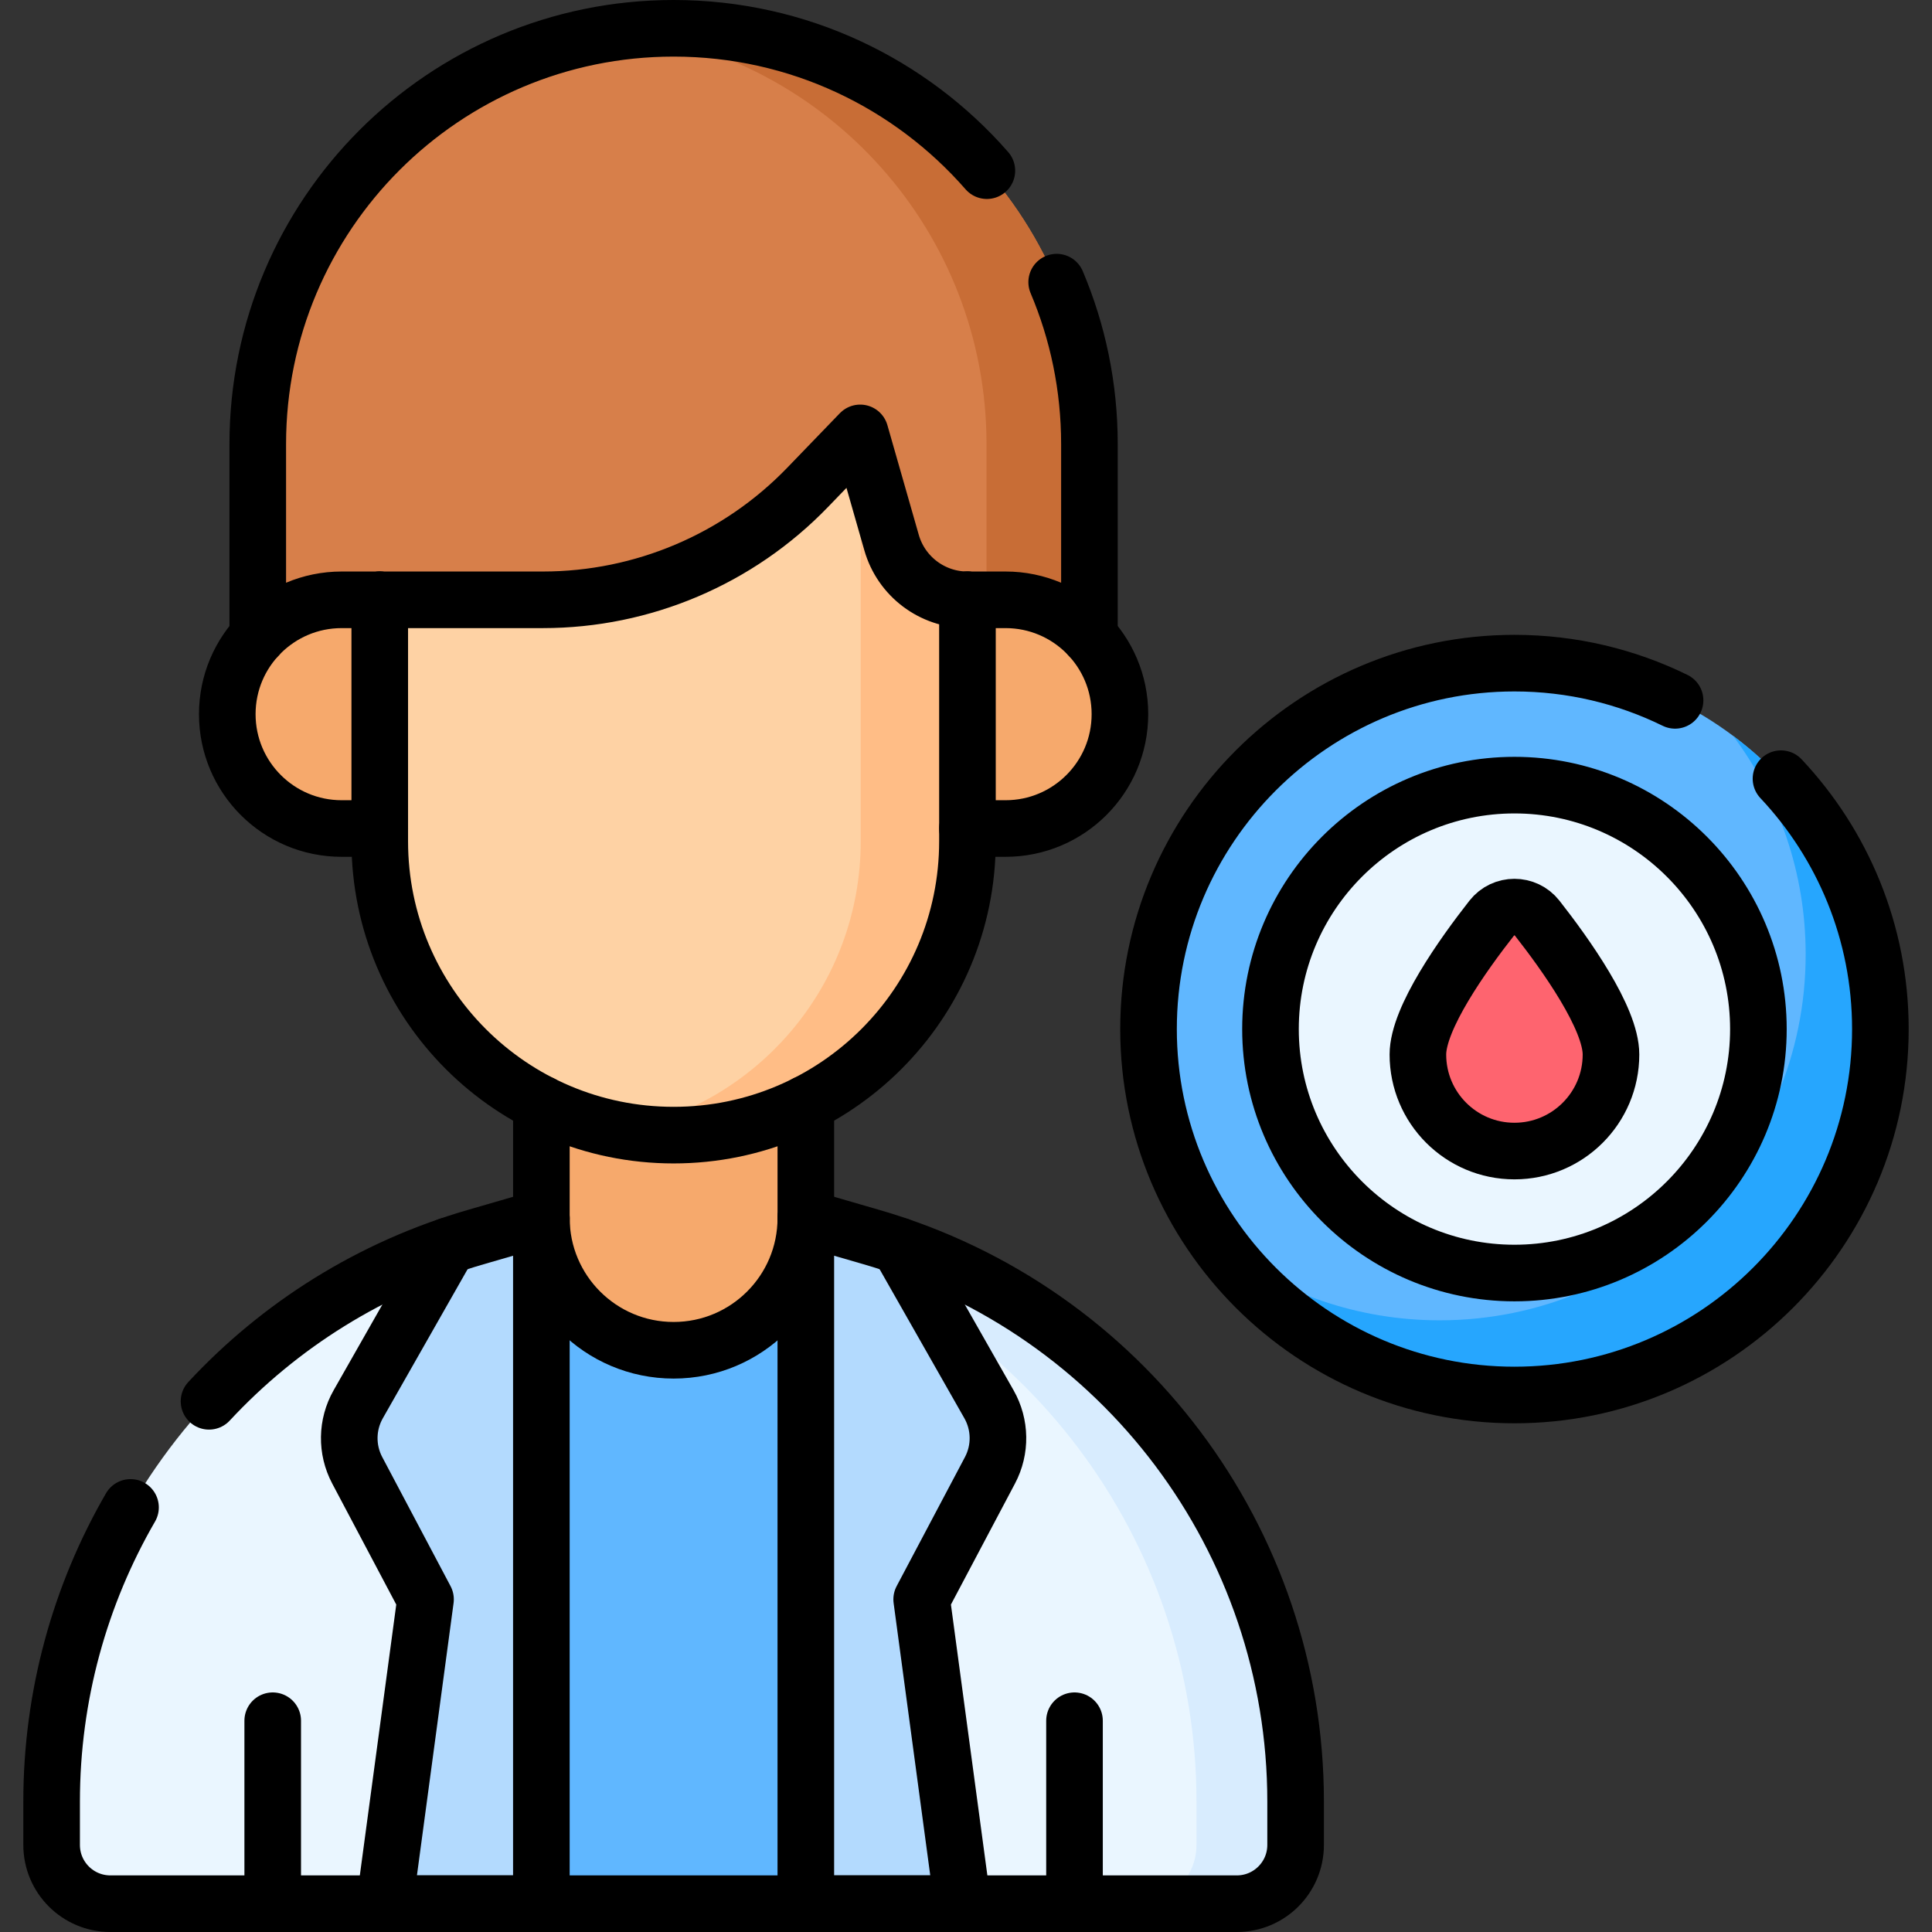 <svg xmlns="http://www.w3.org/2000/svg" xmlns:xlink="http://www.w3.org/1999/xlink" id="Capa_1" x="0px" y="0px" viewBox="0 0 512 512" style="enable-background:new 0 0 512 512;" xml:space="preserve"><rect x="0" y="0" width="512" height="512" fill="#333333" stroke="none"/><g>	<g>		<path style="fill:#EAF6FF;" d="M213.556,322.796H143.47l-17.421,5.052C59.482,347.152,13.681,408.122,13.681,477.431v11.494&#10;&#9;&#9;&#9;c0,8.602,6.973,15.575,15.575,15.575H327.77c8.602,0,15.575-6.973,15.575-15.575v-11.494c0-69.309-45.801-130.279-112.367-149.583&#10;&#9;&#9;&#9;L213.556,322.796z"></path>		<polygon style="fill:#60B7FF;" points="213.552,504.5 143.47,504.5 123.267,413.648 143.47,322.796 213.552,322.796 &#10;&#9;&#9;&#9;233.755,413.648 &#9;&#9;"></polygon>		<path style="fill:#D8ECFE;" d="M230.978,327.848l-17.421-5.052h-26.264l17.421,5.052&#10;&#9;&#9;&#9;c66.567,19.304,112.367,80.274,112.367,149.583v11.494c0,8.602-6.973,15.575-15.575,15.575h26.264&#10;&#9;&#9;&#9;c8.602,0,15.575-6.973,15.575-15.575v-11.494C343.345,408.122,297.544,347.152,230.978,327.848z"></path>		<path style="fill:#B3DAFE;" d="M126.049,327.848c-2.439,0.707-4.847,1.477-7.229,2.295l-23.888,42.003&#10;&#9;&#9;&#9;c-3.073,5.403-3.173,12.001-0.266,17.494l18.101,34.203L101.917,504.5h41.551l0.002-181.704L126.049,327.848z"></path>		<path style="fill:#B3DAFE;" d="M230.974,327.848c2.439,0.707,4.847,1.477,7.229,2.295l23.888,42.003&#10;&#9;&#9;&#9;c3.073,5.403,3.173,12.001,0.266,17.494l-18.102,34.203l10.851,80.657h-41.551l-0.002-181.704L230.974,327.848z"></path>		<path style="fill:#F6A96C;" d="M213.554,322.796v-34.952h-70.086v34.952c0,19.354,15.689,35.043,35.043,35.043h0&#10;&#9;&#9;&#9;C197.865,357.839,213.554,342.149,213.554,322.796z"></path>		<path style="fill:#FED2A4;" d="M100.638,101.687v121.263c0,43.008,34.865,77.873,77.873,77.873s77.873-34.865,77.873-77.873&#10;&#9;&#9;&#9;V101.687H100.638z"></path>		<path style="fill:#FFBD86;" d="M228.1,101.687v121.263c0,38.176-27.479,69.914-63.731,76.568c4.589,0.842,9.31,1.305,14.142,1.305&#10;&#9;&#9;&#9;c43.008,0,77.873-34.865,77.873-77.873V101.687H228.1z"></path>		<path style="fill:#D77F4A;" d="M68.313,117.698v61.462l32.325-20.203l43.218,0c26.466,0,51.796-10.757,70.174-29.803&#10;&#9;&#9;&#9;l13.926-14.431c0,0,8.315,29.068,8.315,29.068c2.568,8.978,10.776,15.166,20.113,15.166l32.325,20.203v-61.462&#10;&#9;&#9;&#9;C288.71,56.837,239.372,7.5,178.511,7.5h0C117.65,7.5,68.313,56.837,68.313,117.698z"></path>		<path style="fill:#C86D36;" d="M178.511,7.5L178.511,7.5c-4.618,0-9.169,0.288-13.637,0.84&#10;&#9;&#9;&#9;c54.426,6.718,96.561,53.115,96.561,109.358v44.415l27.274,17.046v-61.462C288.71,56.837,239.372,7.5,178.511,7.5z"></path>		<path style="fill:#F6A96C;" d="M266.486,219.567h-10.102v-60.61h10.102c16.737,0,30.305,13.568,30.305,30.305v0&#10;&#9;&#9;&#9;C296.791,205.999,283.223,219.567,266.486,219.567z"></path>		<path style="fill:#F6A96C;" d="M90.536,219.567h10.102v-60.61H90.536c-16.737,0-30.305,13.568-30.305,30.305v0&#10;&#9;&#9;&#9;C60.232,205.999,73.799,219.567,90.536,219.567z"></path>		<g>			<circle style="fill:#EAF6FF;" cx="401.343" cy="272.717" r="67.738"></circle>			<path style="fill:#60B7FF;" d="M401.343,175.741c-53.473,0-96.976,43.503-96.976,96.976s43.503,96.976,96.976,96.976&#10;&#9;&#9;&#9;&#9;s96.976-43.503,96.976-96.976S454.815,175.741,401.343,175.741z M401.343,337.367c-35.648,0-64.65-29.002-64.65-64.65&#10;&#9;&#9;&#9;&#9;s29.002-64.65,64.65-64.65s64.65,29.002,64.65,64.65S436.991,337.367,401.343,337.367z"></path>			<path style="fill:#26A6FE;" d="M459.272,194.991c12.086,16.174,19.25,36.231,19.25,57.929c0,53.473-43.503,96.976-96.976,96.976&#10;&#9;&#9;&#9;&#9;c-21.698,0-41.754-7.164-57.929-19.25c17.698,23.686,45.952,39.047,77.726,39.047c53.473,0,96.976-43.503,96.976-96.976&#10;&#9;&#9;&#9;&#9;C498.319,240.943,482.957,212.689,459.272,194.991z"></path>			<path style="fill:#FE646F;" d="M426.928,279.456c0,14.131-11.455,25.586-25.586,25.586s-25.586-11.455-25.586-25.586&#10;&#9;&#9;&#9;&#9;c0-9.673,11.989-26.484,19.553-36.128c3.071-3.915,8.994-3.915,12.065,0C414.94,252.972,426.928,269.784,426.928,279.456z"></path>		</g>	</g>	<g>		<path style="fill:none;stroke:#000000;stroke-width:15;stroke-linecap:round;stroke-linejoin:round;stroke-miterlimit:10;" d="&#10;&#9;&#9;&#9;M118.82,330.143l-23.888,42.003c-3.073,5.403-3.173,12.001-0.266,17.494l18.101,34.203L101.917,504.5h41.551l0.002-181.704"></path>		<path style="fill:none;stroke:#000000;stroke-width:15;stroke-linecap:round;stroke-linejoin:round;stroke-miterlimit:10;" d="&#10;&#9;&#9;&#9;M238.202,330.143l23.888,42.003c3.073,5.403,3.173,12.001,0.266,17.494l-18.102,34.203l10.851,80.657h-41.551l-0.002-181.704"></path>		<path style="fill:none;stroke:#000000;stroke-width:15;stroke-linecap:round;stroke-linejoin:round;stroke-miterlimit:10;" d="&#10;&#9;&#9;&#9;M213.556,292.507v30.285c0,9.677-3.919,18.435-10.263,24.779c-6.344,6.344-15.102,10.263-24.779,10.263&#10;&#9;&#9;&#9;c-19.355,0-35.043-15.688-35.043-35.043v-30.285"></path>		<path style="fill:none;stroke:#000000;stroke-width:15;stroke-linecap:round;stroke-linejoin:round;stroke-miterlimit:10;" d="&#10;&#9;&#9;&#9;M100.638,158.957l43.218,0c26.466,0,51.796-10.757,70.174-29.803l13.926-14.431c0,0,8.315,29.068,8.315,29.068&#10;&#9;&#9;&#9;c2.568,8.978,10.776,15.166,20.113,15.166"></path>		<path style="fill:none;stroke:#000000;stroke-width:15;stroke-linecap:round;stroke-linejoin:round;stroke-miterlimit:10;" d="&#10;&#9;&#9;&#9;M280.03,74.77c5.59,13.19,8.68,27.7,8.68,42.93v50.97"></path>		<path style="fill:none;stroke:#000000;stroke-width:15;stroke-linecap:round;stroke-linejoin:round;stroke-miterlimit:10;" d="&#10;&#9;&#9;&#9;M68.31,168.67V117.7c0-30.44,12.34-57.98,32.28-77.93c19.94-19.94,47.5-32.27,77.92-32.27c33.12,0,62.82,14.61,83.02,37.73"></path>		<path style="fill:none;stroke:#000000;stroke-width:15;stroke-linecap:round;stroke-linejoin:round;stroke-miterlimit:10;" d="&#10;&#9;&#9;&#9;M256.385,158.957h10.102c16.737,0,30.305,13.568,30.305,30.305v0c0,16.737-13.568,30.305-30.305,30.305h-10.102"></path>		<path style="fill:none;stroke:#000000;stroke-width:15;stroke-linecap:round;stroke-linejoin:round;stroke-miterlimit:10;" d="&#10;&#9;&#9;&#9;M100.638,158.957H90.536c-16.737,0-30.305,13.568-30.305,30.305v0c0,16.737,13.568,30.305,30.305,30.305h10.102"></path>		<path style="fill:none;stroke:#000000;stroke-width:15;stroke-linecap:round;stroke-linejoin:round;stroke-miterlimit:10;" d="&#10;&#9;&#9;&#9;M100.638,158.957v63.992c0,43.008,34.865,77.873,77.873,77.873s77.873-34.865,77.873-77.873v-63.992"></path>					<line style="fill:none;stroke:#000000;stroke-width:15;stroke-linecap:round;stroke-linejoin:round;stroke-miterlimit:10;" x1="284.754" y1="504.5" x2="284.754" y2="456.012"></line>					<line style="fill:none;stroke:#000000;stroke-width:15;stroke-linecap:round;stroke-linejoin:round;stroke-miterlimit:10;" x1="72.273" y1="504.5" x2="72.273" y2="456.012"></line>		<path style="fill:none;stroke:#000000;stroke-width:15;stroke-linecap:round;stroke-linejoin:round;stroke-miterlimit:10;" d="&#10;&#9;&#9;&#9;M213.56,322.8l17.42,5.05c66.56,19.3,112.37,80.27,112.37,149.58v11.5c0,8.6-6.98,15.57-15.58,15.57H29.26&#10;&#9;&#9;&#9;c-8.61,0-15.58-6.97-15.58-15.57v-11.5c0-28.09,7.52-54.82,20.91-77.95"></path>		<path style="fill:none;stroke:#000000;stroke-width:15;stroke-linecap:round;stroke-linejoin:round;stroke-miterlimit:10;" d="&#10;&#9;&#9;&#9;M55.39,371.36c18.72-20.15,42.88-35.46,70.66-43.51l17.42-5.05"></path>		<path style="fill:none;stroke:#000000;stroke-width:15;stroke-linecap:round;stroke-linejoin:round;stroke-miterlimit:10;" d="&#10;&#9;&#9;&#9;M401.343,337.367c-35.648,0-64.65-29.002-64.65-64.65s29.002-64.65,64.65-64.65s64.65,29.002,64.65,64.65&#10;&#9;&#9;&#9;S436.991,337.367,401.343,337.367z M471.98,206.36c16.33,17.36,26.34,40.71,26.34,66.36c0,53.47-43.5,96.97-96.98,96.97&#10;&#9;&#9;&#9;c-53.47,0-96.97-43.5-96.97-96.97c0-53.48,43.5-96.98,96.97-96.98c15.26,0,29.71,3.55,42.57,9.86"></path>		<path style="fill:none;stroke:#000000;stroke-width:15;stroke-linecap:round;stroke-linejoin:round;stroke-miterlimit:10;" d="&#10;&#9;&#9;&#9;M426.928,279.456c0,14.131-11.455,25.586-25.586,25.586s-25.586-11.455-25.586-25.586c0-9.673,11.989-26.484,19.553-36.128&#10;&#9;&#9;&#9;c3.071-3.915,8.994-3.915,12.065,0C414.94,252.972,426.928,269.784,426.928,279.456z"></path>	</g></g><g></g><g></g><g></g><g></g><g></g><g></g><g></g><g></g><g></g><g></g><g></g><g></g><g></g><g></g><g></g></svg>